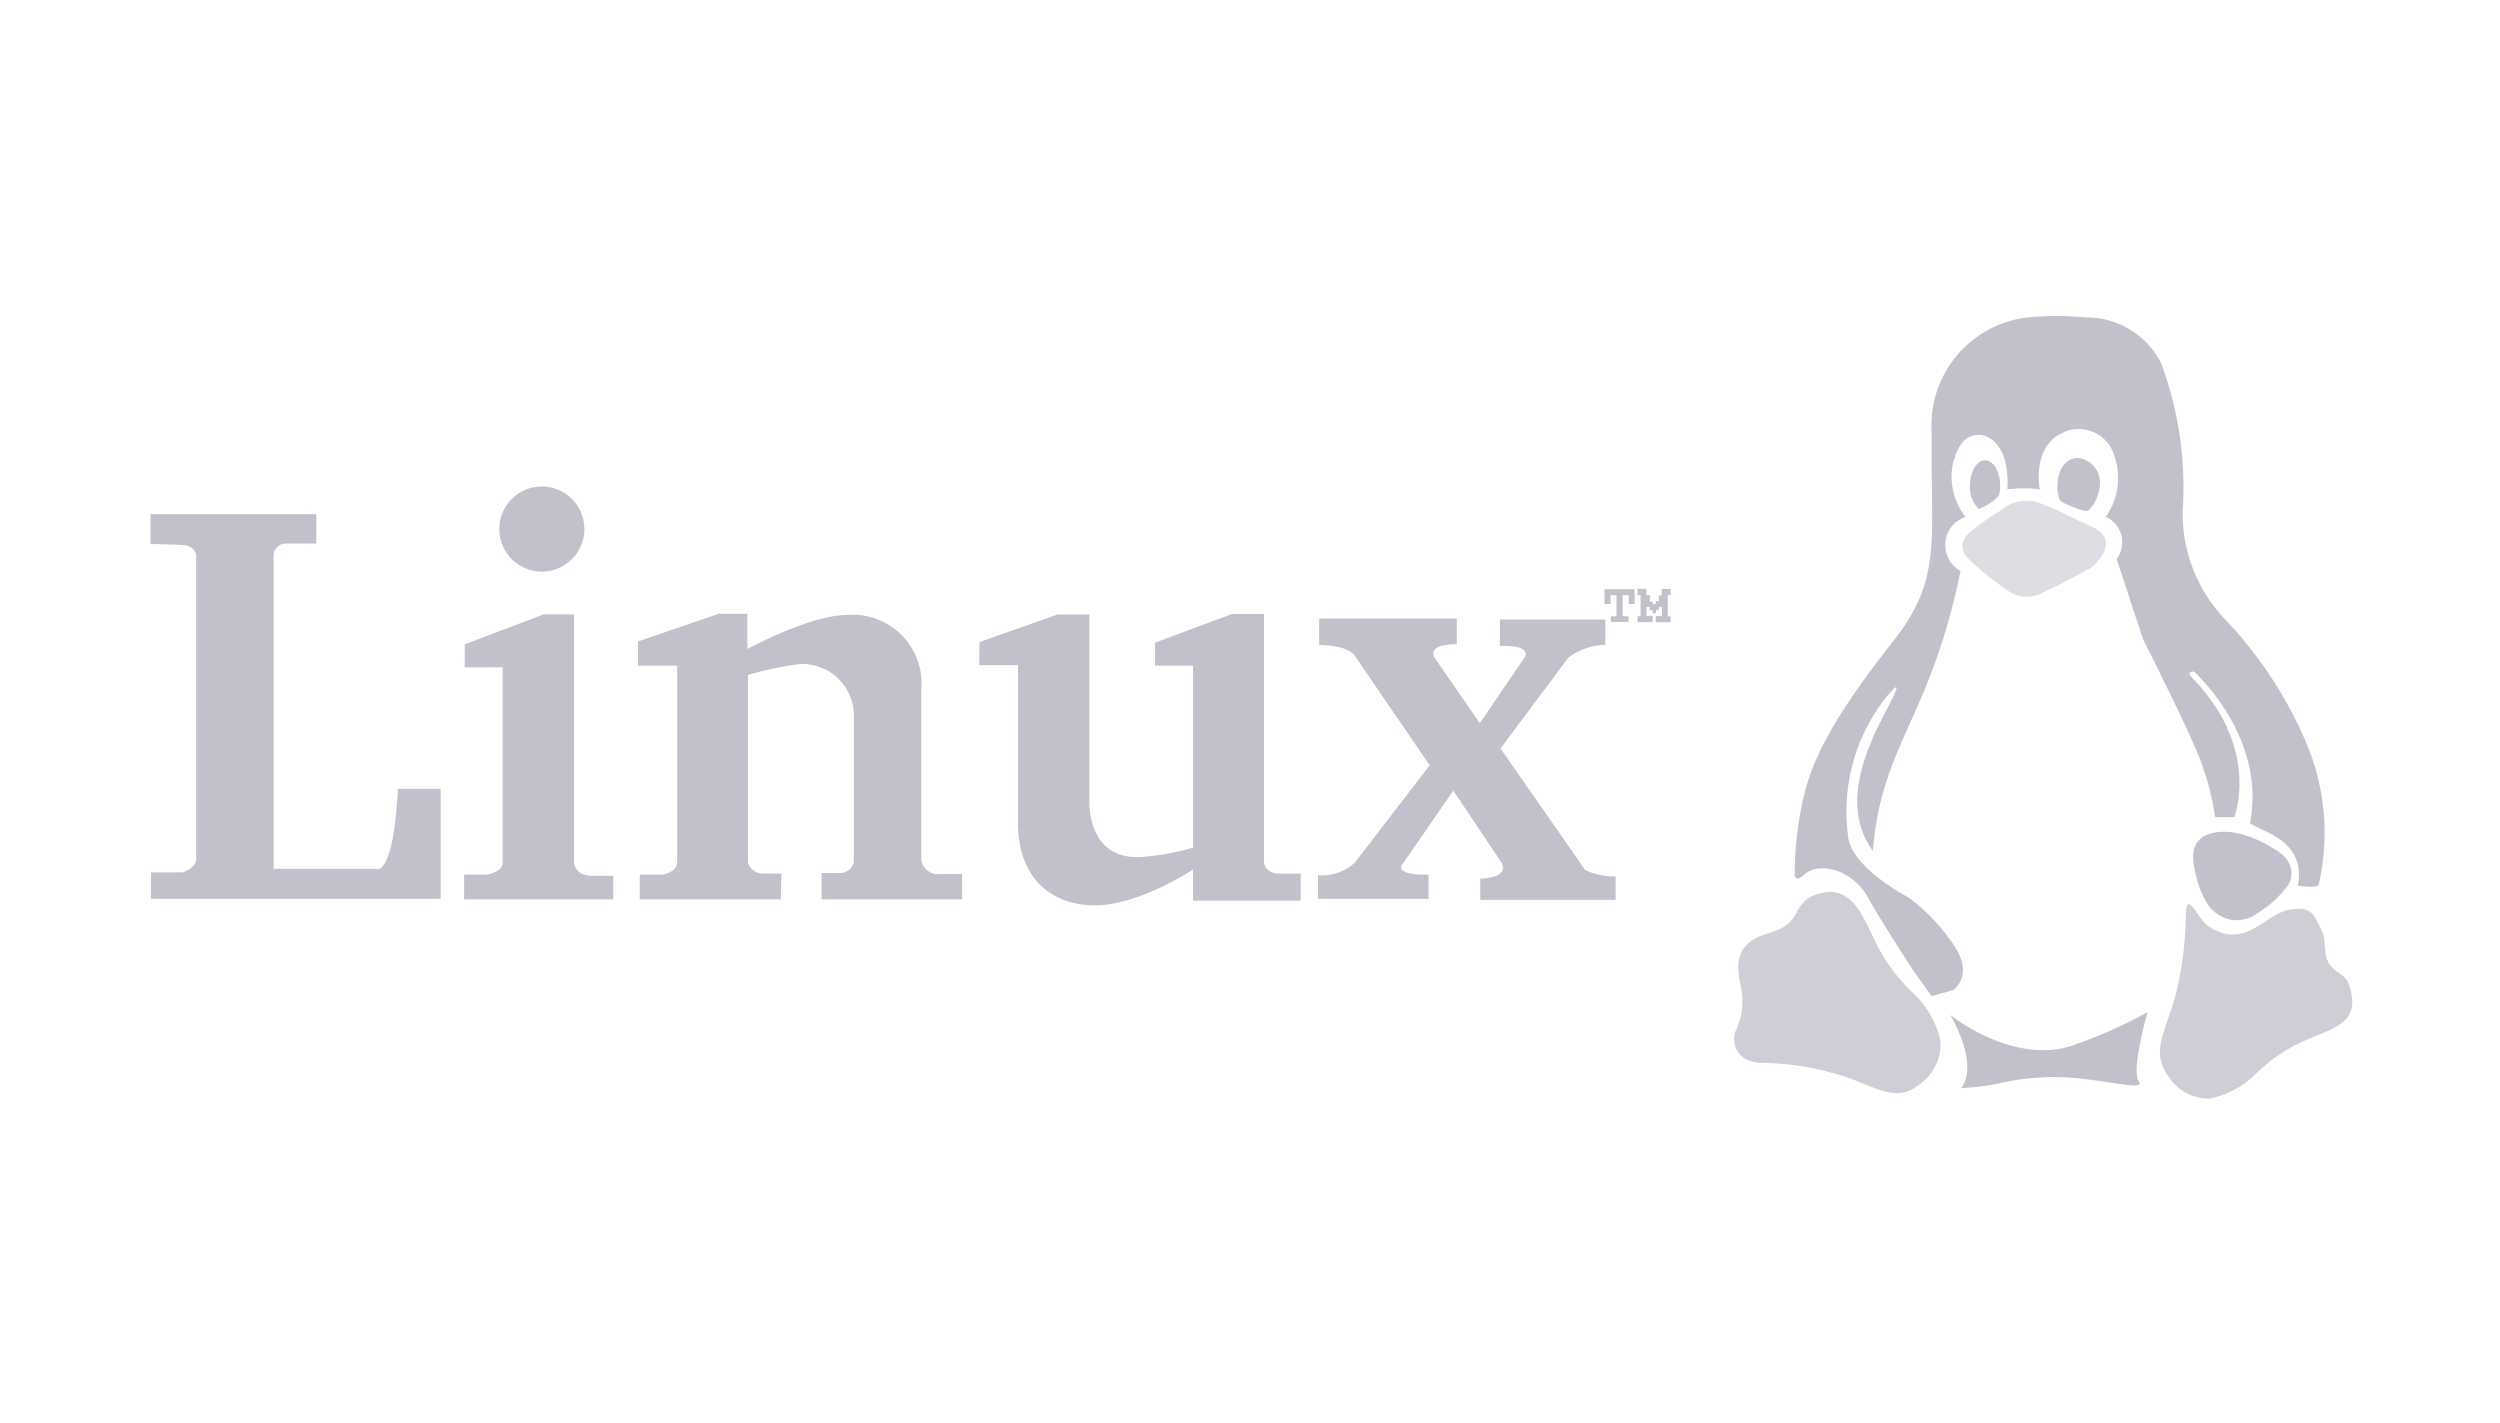 <svg xmlns="http://www.w3.org/2000/svg" width="123" height="70" viewBox="0 0 123 70"><defs><style>.a{opacity:0.28;}.b{fill:#fff;stroke:#707070;opacity:0;}.c,.d,.e{fill:#1f2044;}.d{opacity:0.79;}.e{opacity:0.54;}.f{stroke:none;}.g{fill:none;}</style></defs><g class="a" transform="translate(0.245)"><g class="b" transform="translate(-0.245 0)"><rect class="f" width="123" height="70"/><rect class="g" x="0.5" y="0.5" width="122" height="69"/></g><g transform="translate(7.162 15.57)"><g transform="translate(0 8.366)"><path class="c" d="M61.861,405.864V404.4h8.156v1.445h-1.5a.593.593,0,0,0-.6.6v15.405h5.037s.85.482,1.077-3.937h2.1v5.41H61.88v-1.3h1.558s.666-.2.666-.666V406.387s-.071-.482-.807-.482Z" transform="translate(-61.861 -403.038)"/><path class="c" d="M217.575,456.736V455.6l3.881-1.473h1.5v12.209s.028.651.878.651h1.048v1.161h-7.337v-1.218h1.1s.737-.085.793-.538v-9.66Z" transform="translate(-202.118 -447.835)"/><path class="c" d="M310.891,467.892h-6.94v-1.218h1.077s.736-.085.764-.595v-9.688h-1.926V455.2l3.966-1.36h1.416v1.728s3.088-1.671,4.9-1.671a3.383,3.383,0,0,1,3.654,3.682v8.385a.834.834,0,0,0,.906.68h1.1v1.246H312.9v-1.3h.963a.7.7,0,0,0,.623-.538v-7.309a2.552,2.552,0,0,0-2.634-2.436,17.149,17.149,0,0,0-2.578.538v9.235a.767.767,0,0,0,.709.538h.935Z" transform="translate(-279.883 -447.576)"/><path class="c" d="M475.268,456.364h-1.9v-1.133l3.853-1.359h1.558v9.235s-.113,2.917,2.635,2.691a12.086,12.086,0,0,0,2.464-.454v-8.951H482.01v-1.133l3.8-1.416h1.558V466s-.028.567.708.623h1.1v1.332h-5.3v-1.53s-2.691,1.785-4.872,1.756c0,0-3.626.2-3.74-3.937v-7.875Z" transform="translate(-432.588 -447.577)"/><path class="c" d="M641.5,457.432v-1.3h6.77V457.4s-1.5-.057-1.077.68l2.209,3.2,2.181-3.2s.539-.651-1.19-.6v-1.3h5.184v1.246a3.225,3.225,0,0,0-1.813.623l-3.343,4.476,4.164,5.977a3.211,3.211,0,0,0,1.5.312v1.161h-6.657v-1.048s1.5,0,1.02-.821L648.1,464.6l-2.464,3.569s-.623.595,1.246.566v1.189h-5.439v-1.161a2.378,2.378,0,0,0,1.813-.623l3.682-4.788-3.626-5.3S643.143,457.46,641.5,457.432Z" transform="translate(-584.004 -449.636)"/><path class="c" d="M784,442.325h-.3v-.732h1.476v.732h-.284v-.436h-.3v1.035h.29v.284h-.871v-.279h.278v-1.041h-.3Z" transform="translate(-712.164 -436.54)"/><path class="c" d="M800.126,443.049v-.29h.145v-1.035h-.145v-.315h.435v.309h.163v.315h.139v.127h.152v-.145h.157v-.278h.139v-.321h.442v.3h-.146v1.047h.146v.29h-.732v-.3h.3v-.448h-.151v.139h-.146v.163h-.157v-.151h-.139V442.3h-.163v.436h.3v.311Z" transform="translate(-726.962 -436.375)"/><ellipse class="c" cx="2.093" cy="2.093" rx="2.093" ry="2.093" transform="translate(17.158 0)"/></g><g transform="translate(77.915 0)"><path class="c" d="M17046.813,2178.029a5.347,5.347,0,0,0-4.67,5.673c-.059,5.26.531,7.15-1.83,10.164s-3.8,5.234-4.377,7.386a16.447,16.447,0,0,0-.529,4.136s-.062.532.529,0,2.248-.3,3.076,1.182,2.359,3.782,2.359,3.782l.771,1.063,1.064-.3s1.066-.709,0-2.246a9.642,9.642,0,0,0-2.186-2.3s-2.525-1.291-2.953-2.777a9.063,9.063,0,0,1,1.891-7.151c1.2-1.418-.318,1.112-.711,2.068s-1.512,3.5,0,5.555c.445-5.294,2.82-6.473,4.316-13.769a1.458,1.458,0,0,1,.242-2.659,3.22,3.22,0,0,1-.6-2.718c.354-1.148.768-1.272,1.225-1.314s1.57.455,1.436,2.673a6.926,6.926,0,0,1,1.594,0s-.412-2.068,1.121-2.777a1.823,1.823,0,0,1,2.369.709,3.322,3.322,0,0,1-.24,3.427,1.367,1.367,0,0,1,.533,2.068l1.3,3.959s1.711,3.368,2.537,5.259a13.4,13.4,0,0,1,1.008,3.486h.945s1.332-3.4-2.119-6.9c-.234-.269.1-.294.166-.232s3.551,3.244,2.721,7.427c.664.47,2.754.849,2.363,3.073.789.13,1.008,0,1.008,0a11.318,11.318,0,0,0-.531-6.855,20.347,20.347,0,0,0-4.139-6.323,7.546,7.546,0,0,1-2.01-5.259,17.464,17.464,0,0,0-1.064-7.269,4.111,4.111,0,0,0-3.727-2.246A14.3,14.3,0,0,0,17046.813,2178.029Z" transform="translate(-17032.426 -2177.976)"/><path class="d" d="M17013.77,2426.154c-1.363.227-1.2.993-1.77,1.5s-1.111.446-1.727.816-.934.919-.664,2.191a3.471,3.471,0,0,1-.248,2.354c-.184.572.061,1.484,1.285,1.529a13.019,13.019,0,0,1,3.4.471c1.9.437,3.084,1.641,4.354.6a2.433,2.433,0,0,0,1.055-2.187,4.646,4.646,0,0,0-1.342-2.317,8.763,8.763,0,0,1-2.023-2.881C17015.7,2427.481,17015.135,2425.927,17013.77,2426.154Z" transform="translate(-17009.307 -2397.818)"/><path class="d" d="M4.351.022c-1.285.214-1,.609-1.538,1.089S1.58,1.318,1,1.668s-1.148.4-.891,1.6,2.091,2.11.945,3.95C.6,7.853-.687,8.3.47,8.343A17.13,17.13,0,0,1,4.476,8.7c1.793.411,2.855,1.182,4.054.2a2.29,2.29,0,0,0,.995-2.06A4.371,4.371,0,0,0,8.26,4.649a8.162,8.162,0,0,1-1.9-2.714C5.993,1.231,5.636-.192,4.351.022Z" transform="matrix(-0.035, 0.999, -0.999, -0.035, 30.573, 29.197)"/><path class="c" d="M17209.3,2400.247s-2.379-.477-2.049,1.552,1.135,2.42,1.135,2.42a1.642,1.642,0,0,0,1.971,0,5.126,5.126,0,0,0,1.568-1.448s.621-1.035-.807-1.779A5.477,5.477,0,0,0,17209.3,2400.247Z" transform="translate(-17184.639 -2374.844)"/><path class="c" d="M17102.463,2478.066s3.258,2.663,6.324,1.4a22.811,22.811,0,0,0,3.387-1.533s-.834,2.851-.428,3.416-2.307-.3-4.494-.215-2.178.43-4.25.538C17103.916,2480.46,17102.463,2478.066,17102.463,2478.066Z" transform="translate(-17091.834 -2443.708)"/><path class="c" d="M.742,0c.41,0,.742.562.742,1.255a2.119,2.119,0,0,1-.052.461,2.479,2.479,0,0,1-1,.677A1.447,1.447,0,0,1,0,1.255C0,.562.332,0,.742,0Z" transform="translate(11.602 7.077)"/><path class="c" d="M1.748,0A1.214,1.214,0,0,1,2.832,1.312a1.925,1.925,0,0,1-.551,1.259c-.153.138-.972-.228-1.378-.438A1.459,1.459,0,0,1,.75,1.312C.75.587,1.15,0,1.748,0Z" transform="translate(15.16 6.963)"/><path class="e" d="M17109.549,2257.944a11.172,11.172,0,0,0-1.523,1.087.807.807,0,0,0,0,1.3,12.5,12.5,0,0,0,1.781,1.448,1.633,1.633,0,0,0,1.922.145c.85-.372,2.316-1.2,2.316-1.2s1.594-1.283,0-2.007-1.281-.662-2.316-1.056A1.932,1.932,0,0,0,17109.549,2257.944Z" transform="translate(-17096.463 -2248.38)"/></g></g></g></svg>